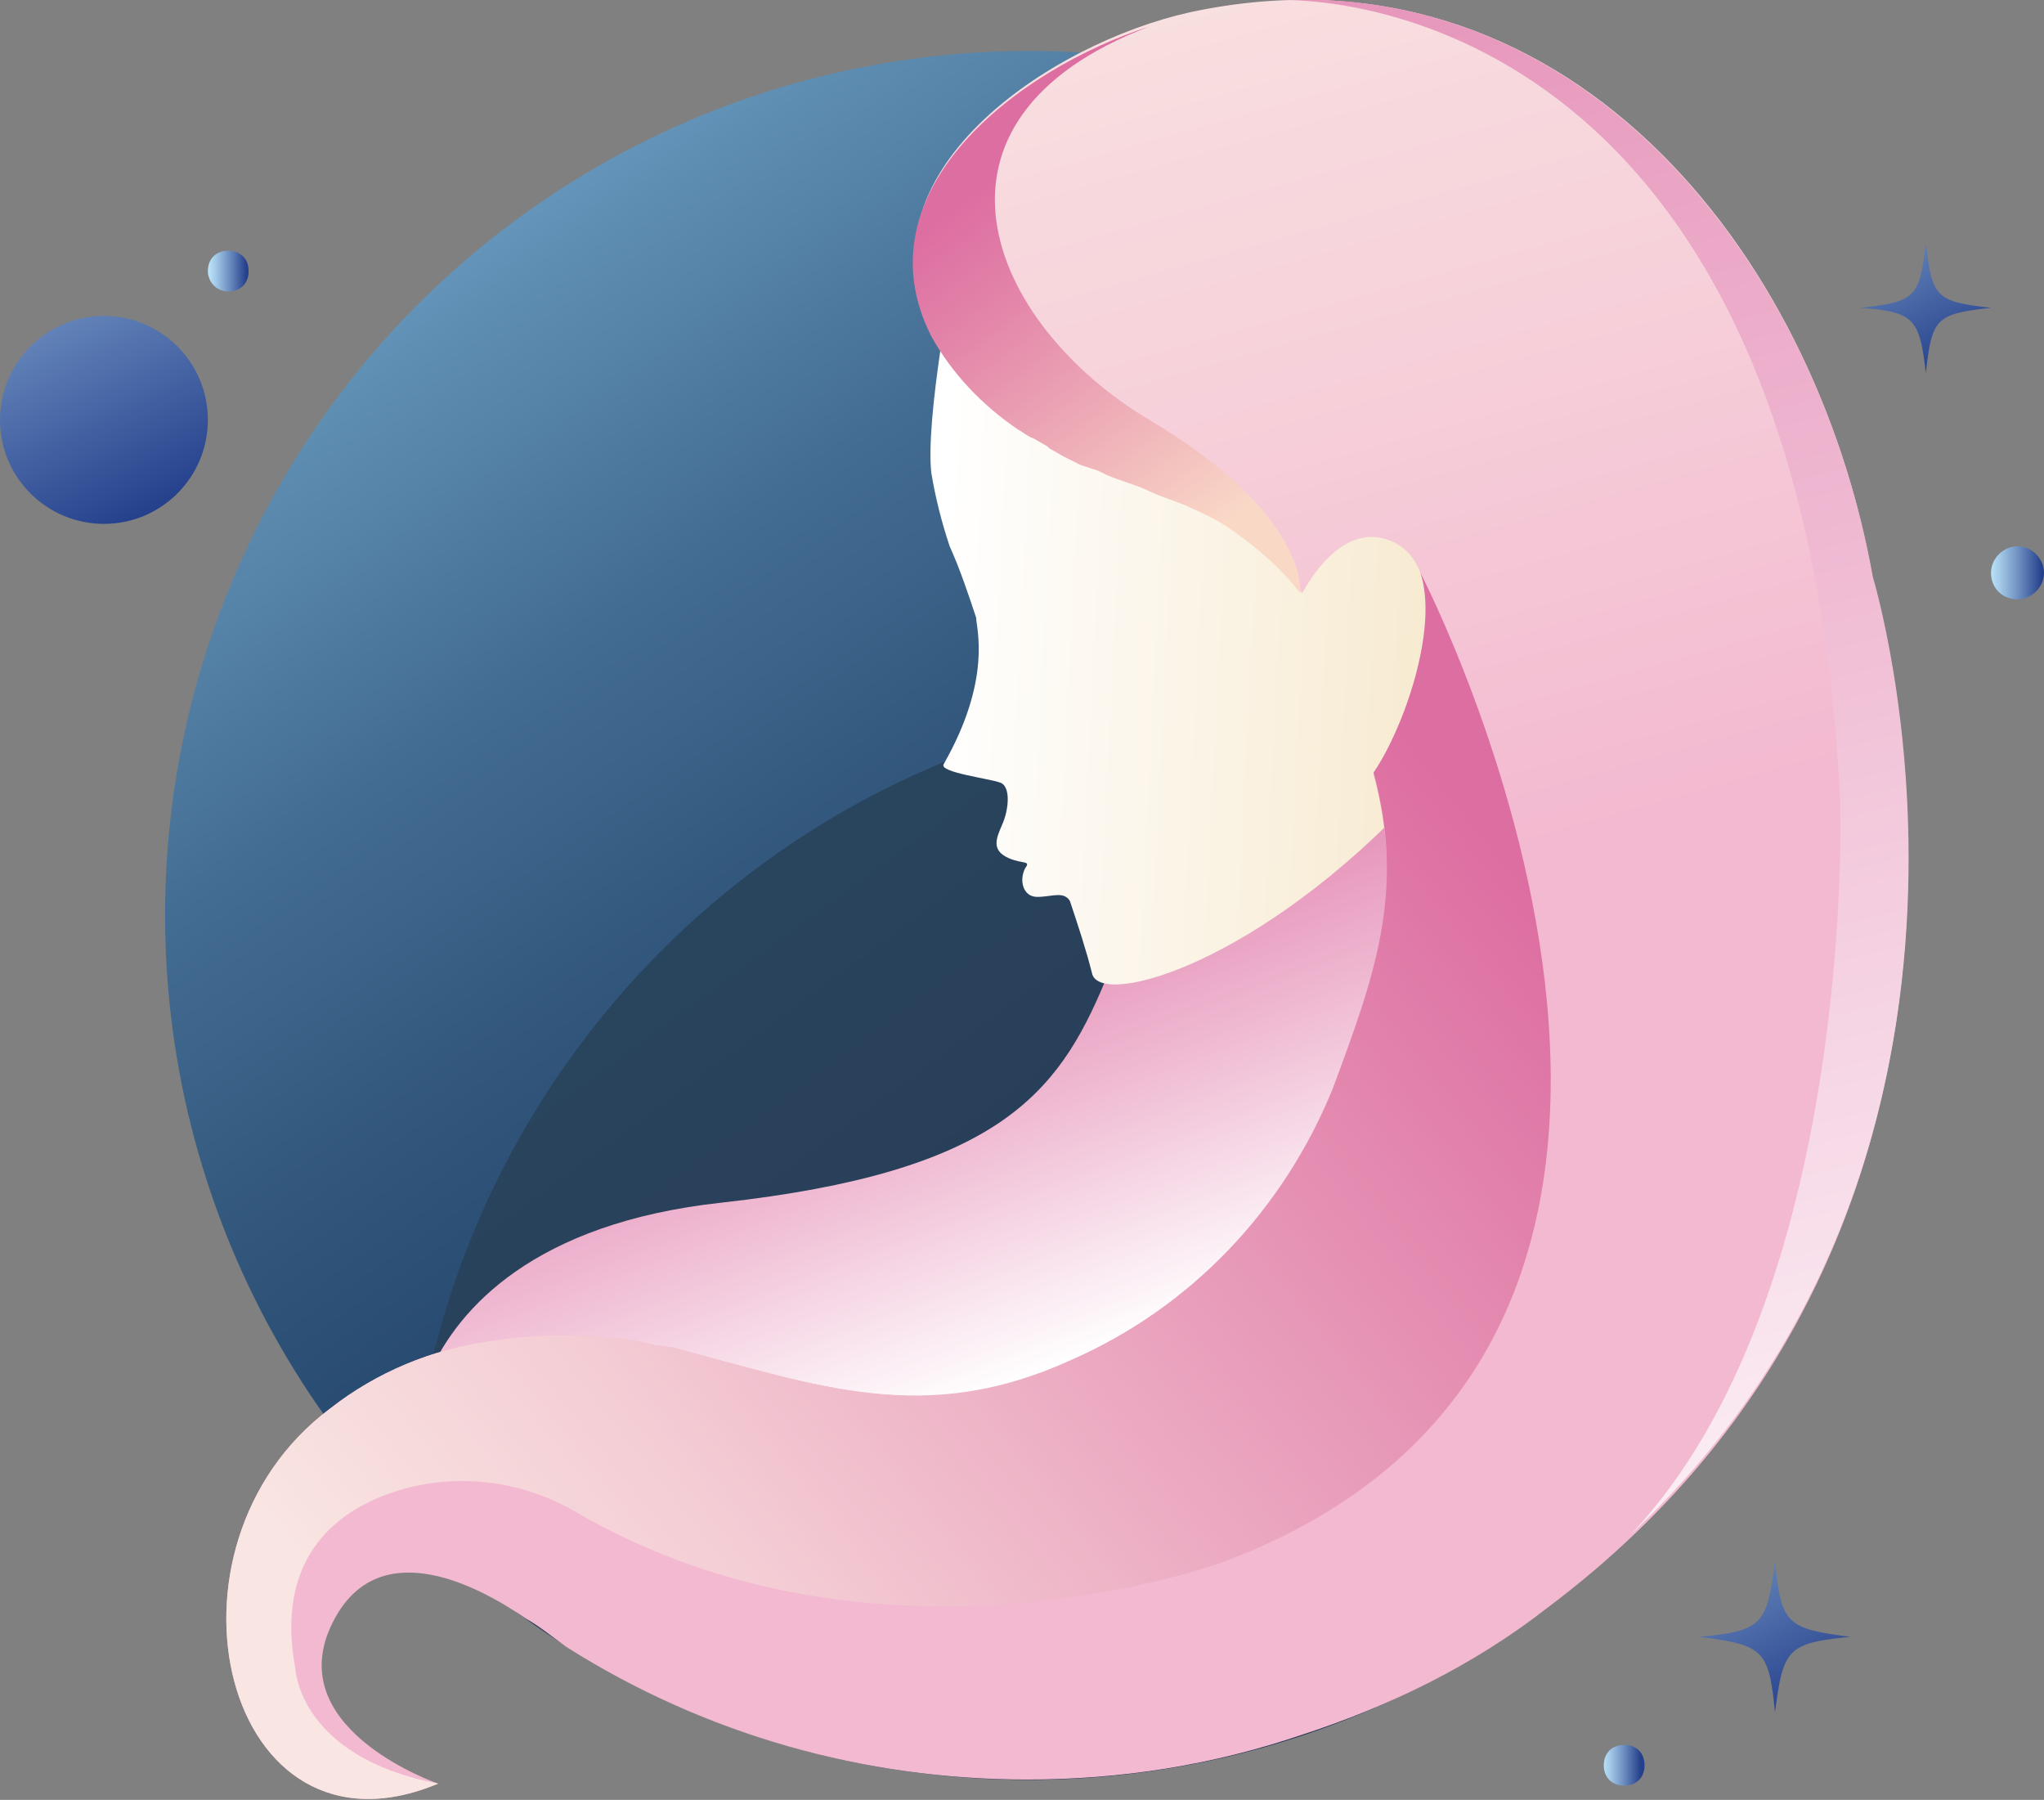 <?xml version="1.0" encoding="utf-8"?>
<!-- Generator: Adobe Illustrator 25.3.0, SVG Export Plug-In . SVG Version: 6.00 Build 0)  -->
<svg version="1.1" id="Layer_1" xmlns="http://www.w3.org/2000/svg" xmlns:xlink="http://www.w3.org/1999/xlink" x="0px" y="0px"
	 viewBox="0 0 100.3 88.3" style="enable-background:new 0 0 100.3 88.3;" xml:space="preserve">
<rect x="0" y="0" width="100.3" height="88.3" fill="#808080" stroke="none"/>
<style type="text/css">
	.st0{fill:url(#SVGID_1_);}
	.st1{fill:url(#SVGID_2_);}
	.st2{fill:url(#SVGID_3_);}
	.st3{fill:url(#SVGID_4_);}
	.st4{fill:url(#SVGID_5_);}
	.st5{fill:url(#SVGID_6_);}
	.st6{fill:url(#SVGID_7_);}
	.st7{fill:url(#SVGID_8_);}
	.st8{fill:url(#SVGID_9_);}
	.st9{fill:url(#SVGID_10_);}
	.st10{fill:url(#SVGID_11_);}
	.st11{fill:url(#SVGID_12_);}
	.st12{fill:url(#SVGID_13_);}
	.st13{fill:url(#SVGID_14_);}
</style>
<g id="Layer_2_1_">
	<g id="OBJECTS">
		
			<linearGradient id="SVGID_1_" gradientUnits="userSpaceOnUse" x1="9.308" y1="104.519" x2="77.858" y2="5.549" gradientTransform="matrix(1 0 0 -1 0 90)">
			<stop  offset="8.000000e-02" style="stop-color:#8EC8ED"/>
			<stop  offset="0.14" style="stop-color:#7EB5DA"/>
			<stop  offset="0.27" style="stop-color:#5F8EB3"/>
			<stop  offset="0.4" style="stop-color:#446D93"/>
			<stop  offset="0.54" style="stop-color:#30547A"/>
			<stop  offset="0.68" style="stop-color:#214268"/>
			<stop  offset="0.83" style="stop-color:#19375D"/>
			<stop  offset="1" style="stop-color:#16345A"/>
		</linearGradient>
		<circle class="st0" cx="50.5" cy="44.9" r="42.4"/>
		
			<linearGradient id="SVGID_2_" gradientUnits="userSpaceOnUse" x1="-11.082" y1="120.991" x2="67.758" y2="13.881" gradientTransform="matrix(1 0 0 -1 0 90)">
			<stop  offset="0" style="stop-color:#5D898C"/>
			<stop  offset="0.42" style="stop-color:#2B4F65"/>
			<stop  offset="1" style="stop-color:#273653"/>
		</linearGradient>
		<path class="st1" d="M20.1,74.5c16.3,16.8,43.2,17.1,60,0.8c7.7-7.5,12.2-17.6,12.8-28.3c-16.3-16.8-43.2-17.1-60-0.8
			C25.2,53.7,20.6,63.8,20.1,74.5L20.1,74.5z"/>
		
			<linearGradient id="SVGID_3_" gradientUnits="userSpaceOnUse" x1="59.086" y1="25.628" x2="49.195" y2="51.943" gradientTransform="matrix(1 0 0 -1 0 90)">
			<stop  offset="0" style="stop-color:#FFFFFF"/>
			<stop  offset="0.39" style="stop-color:#F1C1D7"/>
			<stop  offset="0.95" style="stop-color:#DD6EA1"/>
		</linearGradient>
		<path class="st2" d="M71.2,37.7l-11.6,2.8c-1.4,2.8-3.3,5.4-5.4,7.7c-2.3,5.5-5.3,9.3-18.8,10.8c-9.2,1-12.9,5.2-14.3,8.3
			c11.8,20.2,23,20.8,43.3,8.9c-13.1-6.4,7.2-1.6,7.3-1.6c4.1-4.2,3.6-6.2,6.7-11.3l11.9-20.5L71.2,37.7z"/>
		
			<linearGradient id="SVGID_4_" gradientUnits="userSpaceOnUse" x1="713.953" y1="114.126" x2="741.583" y2="114.126" gradientTransform="matrix(1 5.000000e-02 5.000000e-02 -1 -673.61 108.98)">
			<stop  offset="0" style="stop-color:#FFFFFF"/>
			<stop  offset="1" style="stop-color:#F6E7CA"/>
		</linearGradient>
		<path class="st3" d="M46.8,13.3c0,0-1.4,7.2-1.1,9.9c0.2,1.2,0.5,2.4,0.9,3.6c0.5,1.1,0.9,2.3,1.3,3.5c0,0.5,0.8,3-1.6,7.2
			c-0.2,0.4,2.3,0.7,2.8,0.9s0.4,1.3,0.1,2s-0.6,1.3,0.3,1.7c0.7,0.3,1.1,0.1,0.8,0.5c-0.3,0.6-0.1,1.4,0.6,1.4s1.3-0.3,1.6,0.2
			c0.4,1.2,0.8,2.4,1.1,3.6c0.5,1.6,8.2-0.5,16-8.9l3.4-11L46.8,13.3z"/>
		
			<linearGradient id="SVGID_5_" gradientUnits="userSpaceOnUse" x1="53.038" y1="30.366" x2="33.858" y2="98.597" gradientTransform="matrix(1 0 0 -1 0 90)">
			<stop  offset="0.16" style="stop-color:#F3B9D0"/>
			<stop  offset="0.48" style="stop-color:#F6CED9"/>
			<stop  offset="0.89" style="stop-color:#F9E5E2"/>
		</linearGradient>
		<path class="st4" d="M91.9,28.4C89.1,12.2,76.6-3.3,58.4,0.6c-6.8,1.5-16.6,7.9-12.6,15.7c1,1.9,2.5,3.6,4.3,4.8
			c0.2,0.1,0.4,0.3,0.7,0.4l0,0l0.7,0.4l0.1,0.1l0.7,0.4l0.2,0.1l0.6,0.3l0.3,0.1l0.6,0.2l0.4,0.2c0.7,0.3,1.5,0.5,2.1,0.8
			s1.4,0.5,2,0.8c0.7,0.3,1.3,0.6,1.9,1c1.3,0.9,2.5,1.9,3.5,3.2c1-1.8,2.6-3.4,4.5-2.5c3.2,1.6,0.9,8.6-1,11.4
			c1.6,5.9,0,10.1-2,15.5c-2.3,5.9-6.9,10.7-12.7,13.3C45.4,70,40.2,68,33,66.1h-0.1L32.2,66l-0.9-0.2c-2.4-0.4-4.9-0.4-7.3,0
			c-2.8,0.4-5.5,1.5-7.8,3.3c-9.1,6.8-5.2,22.8,5.3,18.4c0,0-7.3-2.5-5.4-7.4c1.9-4.7,6.5-2.9,9.7-0.7c0.7,0.4,1.3,0.9,2,1.4
			c6.8,4.3,14.6,6.5,22.6,6.5c4.6,0,9.1-0.7,13.5-2.2c4.3-1.4,8.4-3.4,12-6.2C101.4,59.8,91.9,28.4,91.9,28.4z"/>
		
			<linearGradient id="SVGID_6_" gradientUnits="userSpaceOnUse" x1="89.503" y1="57.336" x2="-39.217" y2="-45.644" gradientTransform="matrix(1 0 0 -1 0 90)">
			<stop  offset="0.11" style="stop-color:#DD6EA1"/>
			<stop  offset="0.23" style="stop-color:#E693B5"/>
			<stop  offset="0.42" style="stop-color:#F4CED5"/>
			<stop  offset="0.52" style="stop-color:#F9E5E2"/>
		</linearGradient>
		<path class="st5" d="M69.7,28.1L69.7,28.1c0.9,2.7-0.8,7.6-2.3,9.8c1.6,5.9,0,10.1-2,15.5c-2.4,5.9-6.9,10.7-12.8,13.3
			C45.4,70,40.2,68,33,66.1h-0.1L32.2,66l-0.9-0.2c-2.4-0.4-4.9-0.4-7.3,0c-2.8,0.4-5.5,1.5-7.8,3.3c-9.1,6.8-5.2,22.8,5.3,18.4
			c-6.8-1.3-7-5.6-7-5.6c-1-5.3,1.8-7.7,4.8-8.7c3-1,6.3-0.6,9,1c15,8.7,31.8,2.4,31.8,2.4C89.2,65.6,69.7,28.1,69.7,28.1z"/>
		
			<linearGradient id="SVGID_7_" gradientUnits="userSpaceOnUse" x1="62.259" y1="65.919" x2="46.659" y2="87.139" gradientTransform="matrix(1 0 0 -1 0 90)">
			<stop  offset="0" style="stop-color:#F9D8C6"/>
			<stop  offset="0.16" style="stop-color:#F3C0BE"/>
			<stop  offset="0.57" style="stop-color:#E385A9"/>
			<stop  offset="0.77" style="stop-color:#DD6EA1"/>
		</linearGradient>
		<path class="st6" d="M50,21.1c0.2,0.1,0.4,0.3,0.7,0.4l0,0l0.7,0.4l0.1,0.1l0.7,0.4l0.2,0.1l0.6,0.3l0.3,0.1l0.6,0.2l0.4,0.2
			c0.7,0.3,1.5,0.5,2.1,0.8s1.4,0.5,2,0.8c0.7,0.3,1.3,0.6,1.9,1c1.3,0.9,2.5,1.9,3.5,3.2c0,0,0.5-3.8-7.4-8.5s-12.1-14.7,0-19.3
			c-6.5,2.1-14.3,8.1-10.7,15.2C46.7,18.3,48.2,19.9,50,21.1z"/>
		
			<linearGradient id="SVGID_8_" gradientUnits="userSpaceOnUse" x1="94.983" y1="3.666" x2="61.313" y2="133.006" gradientTransform="matrix(1 0 0 -1 0 90)">
			<stop  offset="0" style="stop-color:#FFFFFF"/>
			<stop  offset="0.39" style="stop-color:#F1C1D7"/>
			<stop  offset="0.95" style="stop-color:#DD6EA1"/>
		</linearGradient>
		<path class="st7" d="M63,0c2.7,0,25.5,1,27.3,39.4c0,0,0.8,24.2-10.3,35.9l0,0c20.4-19.2,11.9-47,11.9-47C89.3,13.7,78.7-0.6,63,0
			z"/>
		
			<linearGradient id="SVGID_9_" gradientUnits="userSpaceOnUse" x1="-1456.131" y1="1690.945" x2="-1443.281" y2="1665.884" gradientTransform="matrix(-1 0 0 1 -1448.194 -1664.9)">
			<stop  offset="3.000000e-02" style="stop-color:#243F8B"/>
			<stop  offset="0.48" style="stop-color:#6F91C2"/>
			<stop  offset="0.83" style="stop-color:#A6CDEA"/>
			<stop  offset="1" style="stop-color:#BBE4F9"/>
		</linearGradient>
		<circle class="st8" cx="5.1" cy="20.6" r="5.1"/>
		
			<linearGradient id="SVGID_10_" gradientUnits="userSpaceOnUse" x1="-1544.405" y1="1683.383" x2="-1536.395" y2="1667.763" gradientTransform="matrix(-1 0 0 1 -1448.19 -1664.9)">
			<stop  offset="3.000000e-02" style="stop-color:#243F8B"/>
			<stop  offset="0.48" style="stop-color:#6F91C2"/>
			<stop  offset="0.83" style="stop-color:#A6CDEA"/>
			<stop  offset="1" style="stop-color:#BBE4F9"/>
		</linearGradient>
		<path class="st9" d="M91.3,15.1c2.7-0.3,2.9-0.5,3.2-3.2c0.3,2.7,0.5,2.9,3.2,3.2c-2.7,0.3-2.9,0.5-3.2,3.2
			C94.2,15.6,93.9,15.3,91.3,15.1z"/>
		
			<linearGradient id="SVGID_11_" gradientUnits="userSpaceOnUse" x1="-1537.33" y1="1749.18" x2="-1528.11" y2="1731.2" gradientTransform="matrix(-1 0 0 1 -1448.19 -1664.9)">
			<stop  offset="3.000000e-02" style="stop-color:#243F8B"/>
			<stop  offset="0.48" style="stop-color:#6F91C2"/>
			<stop  offset="0.83" style="stop-color:#A6CDEA"/>
			<stop  offset="1" style="stop-color:#BBE4F9"/>
		</linearGradient>
		<path class="st10" d="M83.4,80.3c3.1-0.3,3.3-0.6,3.7-3.7c0.3,3.1,0.6,3.3,3.7,3.7c-3.1,0.3-3.3,0.6-3.7,3.7
			C86.8,80.9,86.5,80.7,83.4,80.3z"/>
		
			<linearGradient id="SVGID_12_" gradientUnits="userSpaceOnUse" x1="-1460.35" y1="1678.18" x2="-1458.42" y2="1678.18" gradientTransform="matrix(-1 0 0 1 -1448.19 -1664.9)">
			<stop  offset="3.000000e-02" style="stop-color:#243F8B"/>
			<stop  offset="0.48" style="stop-color:#6F91C2"/>
			<stop  offset="0.83" style="stop-color:#A6CDEA"/>
			<stop  offset="1" style="stop-color:#BBE4F9"/>
		</linearGradient>
		<path class="st11" d="M10.2,13.3c0-0.6,0.4-1,1-1s1,0.4,1,1s-0.4,1-1,1S10.2,13.8,10.2,13.3z"/>
		
			<linearGradient id="SVGID_13_" gradientUnits="userSpaceOnUse" x1="-1528.77" y1="1751.52" x2="-1526.84" y2="1751.52" gradientTransform="matrix(-1 0 0 1 -1448.19 -1664.9)">
			<stop  offset="3.000000e-02" style="stop-color:#243F8B"/>
			<stop  offset="0.48" style="stop-color:#6F91C2"/>
			<stop  offset="0.83" style="stop-color:#A6CDEA"/>
			<stop  offset="1" style="stop-color:#BBE4F9"/>
		</linearGradient>
		<path class="st12" d="M78.7,86.6c0-0.6,0.4-1,1-1s1,0.4,1,1s-0.4,1-1,1S78.7,87.2,78.7,86.6z"/>
		
			<linearGradient id="SVGID_14_" gradientUnits="userSpaceOnUse" x1="-1548.49" y1="1693" x2="-1545.84" y2="1693" gradientTransform="matrix(-1 0 0 1 -1448.19 -1664.9)">
			<stop  offset="3.000000e-02" style="stop-color:#243F8B"/>
			<stop  offset="0.48" style="stop-color:#6F91C2"/>
			<stop  offset="0.83" style="stop-color:#A6CDEA"/>
			<stop  offset="1" style="stop-color:#BBE4F9"/>
		</linearGradient>
		<path class="st13" d="M97.7,28.1c0-0.7,0.6-1.3,1.3-1.3c0.7,0,1.3,0.6,1.3,1.3c0,0.7-0.6,1.3-1.3,1.3
			C98.3,29.4,97.7,28.9,97.7,28.1C97.7,28.1,97.7,28.1,97.7,28.1z"/>
	</g>
</g>
</svg>
